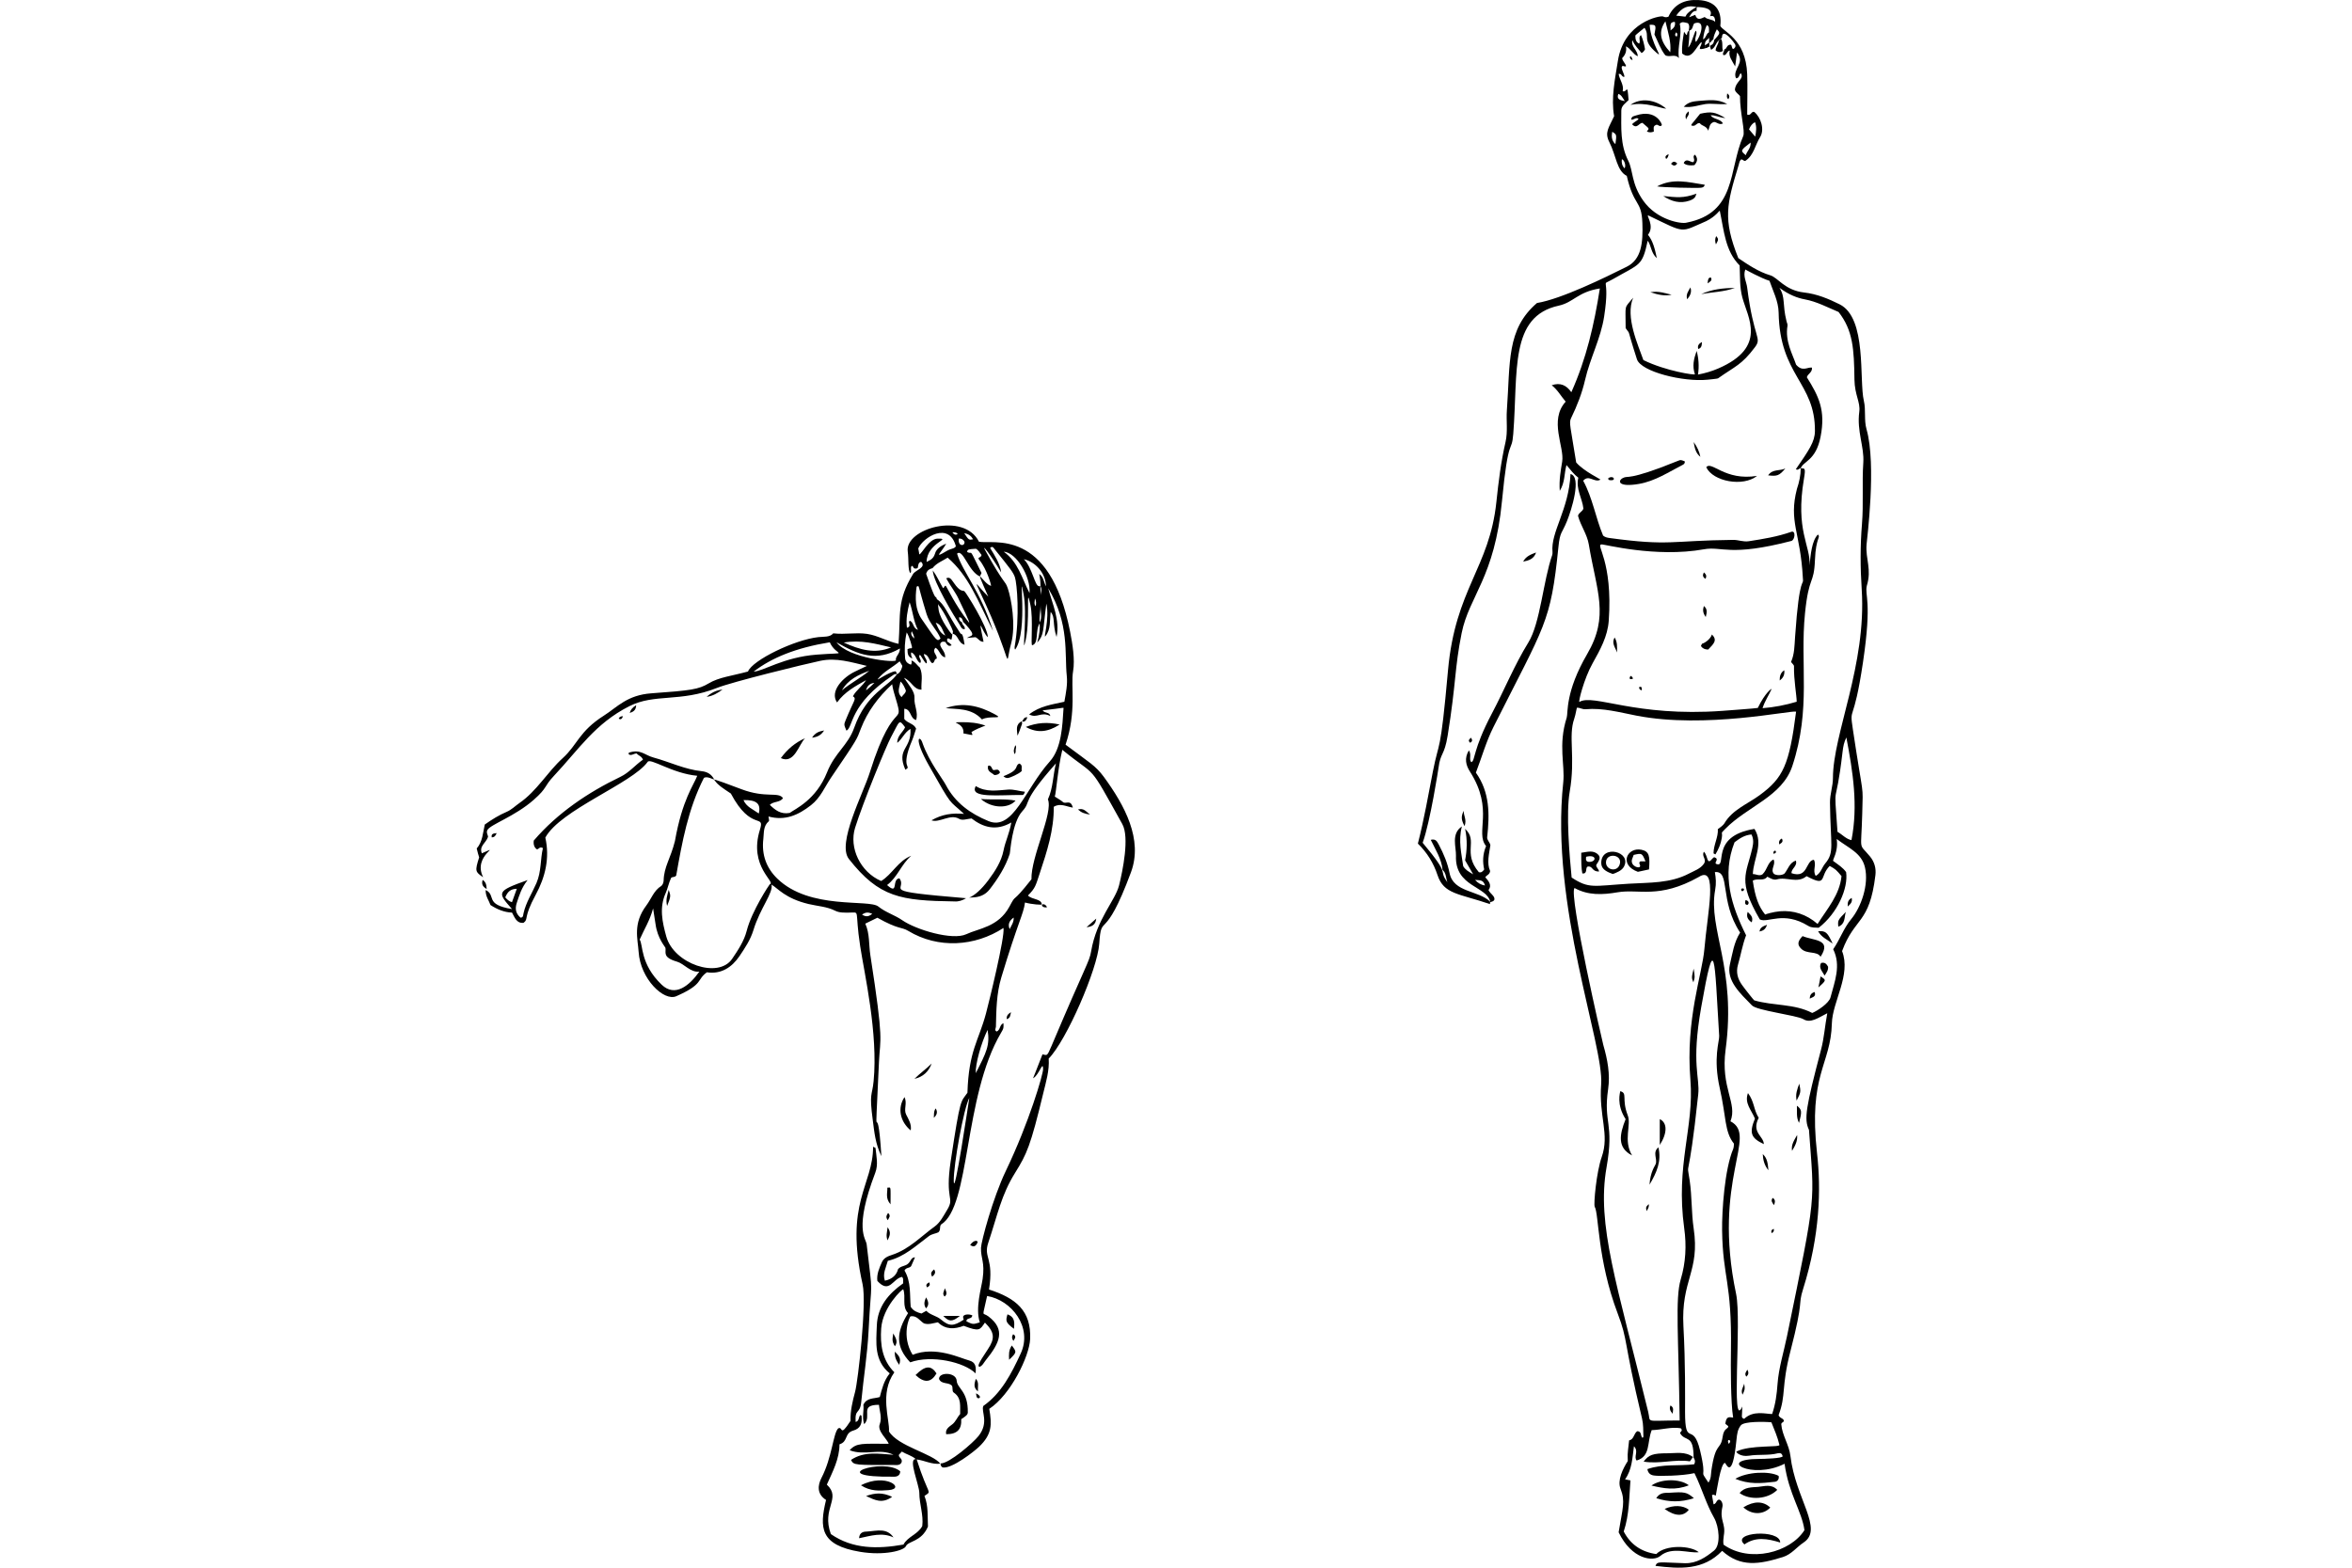 <?xml version="1.0" encoding="utf-8"?>
<!-- Generator: Adobe Illustrator 23.0.1, SVG Export Plug-In . SVG Version: 6.00 Build 0)  -->
<svg version="1.2" baseProfile="tiny" id="Layer_1" xmlns="http://www.w3.org/2000/svg" xmlns:xlink="http://www.w3.org/1999/xlink"
	 x="0px" y="0px" viewBox="0 0 900 600" xml:space="preserve">
<g>
	<path d="M715.57,327.81c-4.51-5.47-3.38-1.27-2.98-16.36c0.32-12.24,0.56-4.59-3.6-32.41c-1.38-9.22,0.26-1.07,3.91-25.72
		c3.51-23.73,0.58-25.25,1.44-29.12c1.95-6.39-0.52-10.12-0.1-15.74c0.14-1.93,3.86-30.64,0-44.14c-1.03-3.6-0.19-7.31-1.03-10.91
		c-1.88-8.01,1.26-31.68-9.26-36.93c-4.32-2.16-8.75-3.98-13.58-4.53c-7.45-0.85-10.02-5.71-12.96-6.58
		c-4.52-1.35-8.44-4.01-12.24-6.58c-6-15-4.38-20.72,0-35.19c0.31-0.82,0.31-1.75,0.93-2.47c0.72-0.51,1.23,0.93,1.95,0.31
		c3.09-2.16,3.58-5.98,5.45-8.95c1.83-2.9,0.31-7.61-2.26-9.67c-1.13-0.31-1.23,1.65-2.67,1.03c0-5.14,0.18-10.29,0-15.43
		c-0.49-13.73-9.43-16.38-10.29-18.52c0.72-6.17-2.16-9.54-8.33-9.88c-5.25-0.29-9.36,1.54-11.52,6.38
		c-0.82,0.31-1.44,0.21-2.06-0.1c-1.03-0.44-14.96,2.07-17.28,16.98c-1.11,7.1-2.67,14.2-1.44,21.19c-2.05,4.45-3.73,6.19-1.85,9.88
		c2.62,5.13,2.83,11.04,6.69,12.96c2.72,11.91,5.64,9.07,5.97,18c0.28,7.6-0.33,13.95-5.97,16.77c-8.36,4.18-25.1,12.38-34.36,13.89
		c-11.73,10.06-10.19,22.77-11.52,41.05c-0.29,4.01,0.41,8.13-0.51,12.14c-1.75,7.61-2.69,15.22-3.5,22.94
		c-2.65,25.28-15.73,33.24-18.52,64.51c-2.95,33.08-3.38,26.32-5.76,38.58c-1.77,9.15-3.4,18.42-5.76,27.68
		c3.5,3.4,6.02,7.49,7.51,12.04c2.43,7.38,8.07,7.01,20.06,11.11c0-0.4,0.1-0.71,0.1-0.92c-4.51-4.41-14.05-3.46-15.54-10.92
		c-0.76-3.8-2.26-7.41-4.12-10.91c-0.62-1.03-1.03-2.37-3.09-1.85c1.85,3.81,4.12,7.3,4.53,11.52c1.44,1.23,1.23,3.19,1.85,4.73
		c-3.89-5.44,1.83-1.65-9.47-15.12c2.94-8.15,6.06-28.6,6.07-28.7c0.73-5.88,2.23-4.47,3.5-12.35c3.32-20.64,2.6-25.57,5.35-39.2
		c2.87-14.22,12.62-21.16,15.43-50.52c2.47-25.79,3.71-17.84,4.32-25.72c1.87-24.15-1.48-44.97,17.39-49.08
		c5.75-1.25,7.19-5.23,15.74-6.58c-2.16,13.79-5.14,26.85-10.91,39.71c-1.85-2.67-4.22-3.81-7.51-2.67c2.26,1.75,3.5,4.12,5.35,6.28
		c-6.49,7.12-0.42,17.35-1.34,22.94c-0.57,3.49-1.23,7-0.93,11.21c2.06-3.29,1.65-6.58,2.57-9.88c1.65,1.95,2.88,3.6,4.53,4.84
		c-1.03,4.32,1.54,7.92,1.95,11.83c-0.41,1.23-1.85,1.54-2.06,2.78c1.03,3.81,3.46,7,4.12,10.91c3.01,18.06,7.94,27.32-0.62,41.98
		c-8.46,14.49-7.27,22.55-7.82,24.28c-3.38,10.67-0.6,18.08-1.34,24.9c-5.08,46.99,15.66,100.44,14.51,115.54
		c-0.94,12.31,3.3,19.02,0.21,27.78c-2.02,5.72-3.16,18.06-2.67,19.03c1.6,2.66,1,20.3,8.75,40.74c4.16,10.99,1.97,9.37,9.36,40.33
		c0.52,2.16,0.46,4.63,0.51,6.89c0,0.21-0.21,0.31-0.31,0.51c-0.93-0.72-0.21-2.57-2.06-2.57c-1.34,0.93-1.23,3.19-3.09,3.5
		c-0.81,6.88-0.51,5.09-0.51,7.92c-1.88,2.95-4.07,7.36-2.78,10.6c1.9,4.75,0.82,7.44-0.72,16.67c5.03,10.43,13.26,11.35,15.95,9.05
		c4.39-3.75,11.05-0.9,14.71-1.44c-3.09-2.57-12.65-2.98-16.26,0.72c-5.76-0.82-9.88-3.7-12.45-8.64
		c2.16-6.48,2.06-13.07,2.57-19.55c-0.62-0.1-1.13-0.21-2.06-0.41c2.67-3.7,2.78-8.13,3.4-12.65c1.95,1.95-0.21,3.91,1.03,5.45
		c5.43-1.63,3.9-6.89,5.76-11.63c3.81-0.1,7.51-1.34,11.11-0.72c1.13,1.03-0.51,1.44-0.21,1.95c2.03,3.41,5.14,0.1,5.14,9.35
		c0.26,0.3,0.88,1.28,0.21,2.49c-5.97,0.72-12.14-0.21-17.9,1.85c0.31,1.85,1.54,2.37,2.78,2.47c1.5,0.25,10.49,0.16,15.23-0.93
		c2.88,5.86,4.47,11.8,7.51,17.08c1.92,3.34,2.66,10.4,0,12.55c-3.19,2.58-6.69,4.97-11.21,4.84c-9.79-0.29-10.51-0.86-11.21,1.03
		c9.36,1.13,18.31,1.75,25.51-5.76c7.08,6.37,14.13,5.2,23.25,2.37c3.29-1.02,5.25-3.79,7.92-5.56c7.77-5.13-3.09-16.66-5.04-33.13
		c-0.51-4.32-3.19-7.92-3.5-12.14c0-0.82,1.23-0.72,0.93-1.54c-0.31-0.82-1.65-0.82-1.95-1.95c2.94-7.77,0.93-10.6,4.53-24.49
		c5.3-20.45,2.74-17.13,4.84-23.77c6.5-20.64,6.88-38.38,5.35-51.85c-3.44-30.32,5.27-33.88,5.66-49.8
		c0.21-8.37,7.45-18.6,3.91-27.68c4.84-13.15,10.49-10.14,12.76-29.12C717.93,332.34,717.29,329.9,715.57,327.81z M708.47,321.54
		c-2.06-0.41-3.4-2.06-5.35-3.19c-1.52-21.45-0.86-6.66,1.95-30.66c0.25-2.09,0.53-3.53,1.44-5.45
		C709.04,295.47,711.06,308.33,708.47,321.54z M671.54,46.74c0.76,1.74,0.44,3.69,0.1,5.56c-1.03-1.23-1.75-2.06-2.37-2.78
		C669.75,48.19,670.62,47.2,671.54,46.74z M669.89,54.56c0.1,2.26-1.44,3.29-1.85,4.84C665.88,57.64,665.98,57.54,669.89,54.56z
		 M649.31,2.7c2.99,0,6.41,0.71,5.08,3.41c-0.13,0.19,0.1-0.01,0.66-0.01c1.05,0,1.26,1.15,1.26,2.26
		c-1.13-1.13-2.88-0.72-4.01-1.85c-1.43,0.62-2.86,1.53-3.59-0.78c0-0.1,0.07-0.05-2.38,0.88c0.93-1.54,1.44-2.47,2.88-2.47
		C649.21,4.04,649.21,2.7,649.31,2.7z M652.4,17.31c-0.18-2.19,1.55-2.13,1.88-3.22c-0.05,0.18-0.12,0.37-0.24,0.55
		c0,0.68-0.1,1.26-0.1,1.71C652.24,17.41,652.4,17.54,652.4,17.31z M652.5,18.32c-0.08-0.27-0.09-0.56-0.09-0.9
		C652.49,17.7,652.5,18.04,652.5,18.32z M651.68,15.05c0.21-1.86,0.63-3.76,1.44-5.45c0.99,0.57,0.82,1.05,0.82,2.79c0,0,0,0,0-0.01
		C652.82,12.88,652.91,14.53,651.68,15.05z M649.06,11.93c-0.4-1.11-1.49,4.37-2.9,6.12c-0.42,0.52,0.29-1.11,0.29-6.36
		c1.39-0.33,1.16-1.84,1.85-2.73c4.83-1.76,2.25,5.47,0.62,7.1C648.21,14.6,649.55,13.31,649.06,11.93z M649.18,2.67
		c-7.46,4.32-0.91,3.94-7.78,3.31C643.77,2.63,645.94,1.97,649.18,2.67z M641.39,12.37c0.62,0.51,0.51,1.03,0.21,1.65
		C640.67,13.61,640.98,12.99,641.39,12.37z M640.88,8.36c0.31,1.44-0.21,2.26-1.65,3.29C639.4,9.95,638.57,8.46,640.88,8.36z
		 M637.28,8.16c1.03,4.32,2.26,7.92,1.85,11.83C635.22,15.77,634.5,12.07,637.28,8.16z M618.14,55.17
		c-1.65-1.54-1.44-3.19-1.23-4.73C618.65,51.47,618.65,51.47,618.14,55.17z M619.27,35.93c1.13,0.41,1.54,1.34,2.47,2.78
		C619.7,38.33,618.53,37.85,619.27,35.93z M621.64,64.43c-0.96-0.96-1.22-2.16-1.03-3.5C621.53,61.14,622.32,63.38,621.64,64.43z
		 M623.07,61.55c-3.15-6.19-2.67-12.76-2.67-19.24c0-1.81,1.5-2.73,2.78-4.01c-0.54-7.04-0.5-2.69-2.26-3.4
		c0.61-2.36-1.23-4.39-1.54-6.58c1-0.27,1.05,0.73,1.74,1.04c1.4,0.64-0.83-2.71-0.57-3.69c0.19-0.72,0.81-0.31,1.18-0.26
		c1.47,0.21-1.01-1.98-1.01-3.16c1.32-1.32,1.79-2.87,1.44-4.53c1.86,0.89,2.74,3.07,4.53,3.81c0-2.35-2.68-3.55-2.06-6.17
		c0.93,2.16,2.37,3.4,3.5,4.94c0.64-0.27,1.03-0.83,1.34-1.44c-0.31-1.85-0.72-3.6-1.54-5.45c-1.23,0.96,0.02,2.24-0.72,3.29
		c-1.26-0.63-1.44-1.71-1.44-3.12c0-0.14,3.18-2.71,3.5-2.95c2.36,3.44-1.27,4.51,4.59,9.55c3.03,2.6-2.04-2.96-2.63-10.68
		c2.47-0.1,2.57,0.1,1.85,3.7c1.34,2.67,2.26,5.56,4.12,7.92c1.63,1.02,3.73-0.69,5.25,1.13c-0.72-4.5,1.31-8.69,0.32-13.09
		c-0.01-0.03-0.01-0.05-0.01-0.08c0.93-1.03,2.06-0.41,3.09-0.21c1.04,0.92,0.19,2.96,0.38,2.91c-1.25,0.8-0.03,3.06-1.82,0.37
		c-0.45,2.76-0.94,5.48-0.72,8.33c3.63,3.02,5.4-2.88,7.4-4.41c0.45,1.49-2.87,3.76,2.21,2.19c1.02-0.89,0.78,0.5,0.78-1.89
		c0.63,0,0.77-0.84,1.54-1.34c0.11-1.34,0.73-2.59,1.34-3.81c1.34,1.44,1.34,1.44-1.03,4.12c-0.22,2.24-1.7,1.82-1.59,2.34
		c0.45,1.52,0.23,1.54,0.9,1.07c1.31-0.91,1.43-2.87,2.86-3.51c0.12-0.12,0.7-0.7,0.82-0.82c0-3.32,2.94-0.46,4.84,2.26
		c0.45,0.64,0.5,1.2-0.14,1.82c-1.01,0.99-0.79-1.41-1.4-1.41c-1.63,0-1.34,1.72-2.47,1.85c0.21,0.7-0.83,1.34-0.31,2.16
		c1.33,0.21,1.23-1.53,2.46-1.75c-0.6,2.2,0.82,3.74,2.06,6.07c0.34-2.31,0.71-5.24,0.72-5.35c3.37,4.05-1.91,6.33-0.41,9.88
		c1.3,0.09,1.18-1.48,1.85-1.94c1.46,2.2-1.9,2.99-2.26,6.28c0.21,1.13,1.23,1.54,1.95,2.47c0,6.63,2.05,13.48,1.23,15.33
		c-5.69,12.96-2.42,29.39-21.71,33.13c-1.93,0.55-11.32-0.95-16.56-8.44C624.2,70.32,624.94,65.24,623.07,61.55z M600.65,303.02
		c2.3-13.25-0.66-21.15,1.75-27.98c0.6-1.71,0.86-4.21,1.11-4.21c1.09,0.02,2.01,0.71,3.21,0.61c6.69-0.59,13.07,1.22,19.55,2.47
		c26.35,5.1,59-2.15,61.01-1.54c-2.61,20.41-4.9,25.34-13.99,32c-4.57,3.35-10.44,5.54-13.48,10.8c-0.41,0.7-1.89,1.78-2.47,2.16
		c0.21,3.09-1.65,5.97-1.65,9.26c0,0.1,0.41,0.21,0.72,0.41c0.11-0.22,1.43-2.25,2.09-4.72c1.25-4.71-0.77-2.55,1.65-5.02
		c8.55-8.72,21.83-12.38,25.7-24.11c7.26-22.01,2.86-38.85,4.84-58.44c1.49-14.78,3.43-10.63,3.81-20.47
		c0.34-8.67,2.31-8.49,1.13-9.67c-2.29,2.29-2.8,7.59-3.19,11.83c0.4-7.8-5.52-13.26-2.16-33.13c0.73-4.31,0.32-4.01-1.23-4.01
		c0,2.59-0.58,5.33-1.44,7.82c-3.28,12.65,1.35,16.59,2.26,34.16c0.44,3.53-1.26-2.46-2.98,22.53c-0.23,3.29-0.21,6.58-1.54,9.57
		c0.41,0.62,1.14,1.13,1.13,1.65c-0.12,5.13,1.03,11.24,1.03,13.58c-4.13,1.25-8.81,2.17-13.07,2.47c0.92-2.85,2.43-4.99,3.46-7.33
		c0.09-0.27-2.34,1.2-5.27,7.23c-0.05,0.14-13.42,1.11-13.52,1.12c-33.45,2.43-49.28-6.64-54.72-3.43
		c-0.58,0.34,1.68-8.8,5.03-14.78c2.88-5.15,5.75-10.29,6.17-16.26c1.63-23.09-5.26-29.22-2.73-29.22
		c0.7-0.19,20.57,5.19,39.15,1.86c7.01-1.26,9.78,2.95,33.44-3.19c1.41-0.37,1.79-4.13,0-3.5c-5.28,1.86-10.69,2.74-16.26,3.6
		c-2.16,0.33-4.01-0.53-5.97-0.51c-24.07,0.25-24.18,2.44-47.33-0.72c-0.92-0.13-1.75-0.31-2.47-0.93
		c-2.88-6.89-4.01-14.4-7.61-20.99c2.15-2.55,4.33,0.93,6.58-0.41c0.51,0-6.25-3.1-9.26-6.58c-2.2-13.85-2.83-15.19-1.95-16.98
		c2.3-4.71,4.19-9.57,5.35-14.61c1.91-8.34,6-15.84,7.3-24.28c2.5-16.19-1.93-11.25,3.42-14.33c10.29-5.93,11.12-4.75,13.25-14.68
		c1.38,1.84,1.22,4.72,3.5,6.69c-0.76-3.56-1.48-6.58-3.4-8.95c2.79-3.49-1.05-7.87,0.19-7.38c14.57,7,11.85,6.55,22.14,2.14
		c3.75-1.87,5.06-4.23,5.16-3.92c1.63,7.69,2.06,15.36,7.59,20.9c0.21,4.22-0.04,8.24,1.03,12.24c2.06,7.71,9.72,19.04-9.27,27.21
		c-2.4,1.03-4.93,1.79-7.71,2.31c0.53-3.09,0.22-6.59-0.51-9.05c-1.11,3.14-1.72,5.79-0.66,8.92c0.19,0.47-11.15-1.21-19.71-5.42
		c-1.97-5.68-7.05-16.53-3.91-23.87c-3.61,4.41-2.88,2.1-2.88,11.63c2.13,3.19,0.02-1.44,4.32,11.93
		c1.53,4.75,17.66,8.77,27.06,7.82c0.11-0.01,3.74-0.36,3.95-0.5c6.63-4.71,9.01-5.08,14.15-11.94c2.8-3.75-0.49-3.11-2.98-22.84
		c-0.29-2.27-1.65-4.32-0.72-6.89c0.1,0.06,6.25,3.44,9.26,4.32c1.34,3.91,3.42,7.82,3.5,12.14c0.41,24.25,14.04,26.77,13.89,45.37
		c-0.03,4.13-2.29,7.28-7.3,14.61c0.9,0.59,1.3-0.49,1.85-0.31c0.95-2.86,5.79-2.82,7.61-12.14c1.98-10.12-0.68-15.43-5.25-22.74
		c0.31-1.34,2.16-1.85,1.95-3.7c-1.65-0.31-3.6,1.75-6.07-1.13c-1.34-4.01-4.3-8.95-3.29-14.92c0.1-0.62-0.31-1.23-0.41-1.85
		c-1.58-6.33-0.34-9.02-2.67-12.65c3.61,2.7,6.93,3.92,9.67,4.42c4.62,0.85,8.75,3.09,12.96,4.84c5.51,7.05,5.92,14.16,6.07,25.82
		c0.08,5.99,2.34,8.67,1.85,12.35c-1,7.5,1.95,13.45,1.54,19.44c-0.53,7.83,0.13,15.74-0.51,23.56c-0.69,8.34-0.65,16.67-0.1,25
		c1.89,28.9-11.01,55.3-11.01,72.22c0,3.09-1.17,6.17-1.13,9.36c0.19,16.53,1.81,19-1.85,23.35c-1.24,1.47-1.62,3.66-3.6,4.73
		c-1.34-2.06,0.41-4.22-0.72-6.17c-3.25,0.33-2.12,7.27-8.54,5.14c-0.21-1.75,2.37-2.67,1.65-4.84c-2.41,0.81-2.94,3.17-4.26,4.86
		c-0.36,0.54-2.5,1.14-4.07,0.29c-1.65-1.75,0.82-3.6-0.21-5.56c-2.3,1.04-2.24,3.69-4.22,5.67c-1.23,0.82-2.37-0.1-3.7-0.1
		c0.21-5.86,4.22-11.52,0.62-17.28c-17.55,2.8-10.04,15.37-14.72,13.36c-0.72-0.62,1.34-1.75-0.51-2.47
		c-0.33-0.07-0.55,0.13-0.77,0.39c-2.41,2.94-1.62-0.81-3.34-2.54c-1.05,1.84,1.28,2.81-0.07,4.69c-1.34,1.86-3.57,2.58-5.59,3.64
		c-7.25,3.82-15.22,3.43-23.05,3.91c-13.65,0.84-15.22,2.03-21.91-2.37C600.56,327.37,599.2,311.38,600.65,303.02z M704.66,335.32
		c-0.72,7.2-5.45,12.45-9.16,18.31c-4.23-3.7-9.23-5.29-14.4-4.86c-2.49,0.21-5.51,1.11-5.66,1.26c-2.47-3.09-3.81-6.58-4.73-12.96
		c1.75-1.13,4.12,0.41,5.56-1.54c1.25,0.65,2.42,1.41,3.7,1.03c3.69-1.09,7.72,1.75,11.32-1.23c8.14,4.31,4.75,0.19,8.85-3.91
		C702.52,332.75,702.6,332.88,704.66,335.32z M643.14,489.65c-2.19,7.35-0.82,22.15-0.41,54.01c-13.7,0-10.96,1.11-12.04-3.29
		c-12-49.12-19.79-71.7-15.95-93.52c3.05-17.32-1.31-16.81,0.62-30.04c0.82-5.66-0.22-11.21-1.85-16.87
		c-0.34-1.19-13.36-57.73-11.01-60.08c5.14,2.88,10.69,2.64,16.46,1.65c8.08-1.4,15.86,2.67,31.07-5.86
		c7.52-4.81,3.31,13.88,2.16,27.57c-0.82,9.69-7.26,26.79-5.35,50.1c1.49,18.24-5.74,32.3-2.37,56.79
		C645.39,476.69,645.07,483.19,643.14,489.65z M653.74,567.43c-3.99-5.98-0.22,0.2-3.19-12.24c-2.74-11.5-5.76-0.88-5.76-14.82
		c0-5.34,0.17-18.32-0.62-32.72c-0.98-17.88,6.4-20.92,3.91-37.55c-0.87-5.79-0.62-12.18-1.52-18.29
		c-1.31-8.87-0.61,3.56,3.27-32.94c0.71-6.64-2.73-11.4,1.13-33.33c5.3-30.08,5.06-19.3,6.89,10.91c0.13,2.06-2.4,8.39,0.21,19.96
		c2.52,11.15,1.8,16.78,5.43,21.28c0.04,0.04-0.04,1.58-0.29,2.08c-3.25,7.71-4.34,23.61-4.23,31.24
		c0.27,18.2,3.77,19.37,3.38,45.72c-0.09,5.87-0.12,20.03,0.84,25.82c-1.55-0.19-2.57-0.58-2.96,2.18
		c-0.03,0.19-0.17,0.15,1.11,1.11c0,1.21-1.65,0.52-2.16,4.01c-0.82,5.58-2.7,1.62-4.34,13.14
		C654.65,564.36,654.82,565.84,653.74,567.43z M661.56,552.61c-0.58-0.81-0.4-1.88,0.34-1.33
		C662.27,551.56,662.04,551.96,661.56,552.61z M680.89,552.96c0.56,1.13-11.16-0.08-16.41,2.58c-0.36,0.18,1.46,2.15,4.8,1.6
		c3.69-0.6,7.41,0,11.01-0.93c0.71-0.1,1.51-0.2,1.83,1.07c0.45,0.9-7.71,1.09-8.72,1.09c-17.18,0-3.15,8.26,9.47,1.85
		c1.63,11.69,6.63,18.2,7.61,25.41c-5.38,8.53-20.91,12.69-30.97,5.55c-0.21-1.29,0.01-2.47,0.1-3.4c0.89-4.89-1.74-5.7-0.51-11.11
		c0.33-1.47-0.83-3.42-1.89-2.45c-0.52,0.48-0.59,1.36-1.5,1.52c-0.65-3.88-0.69-3.46-0.5-3.56c0.74-0.39,1.28,0.46,1.36,0.14
		c0.28-1.15,1.82-12.42,3.5-12.42c0.4,0.04,2.78,7.36,4.39-8.76c0.26-2.56,0.45-4.06,1.7-5.64c1.21-1.53,8.93-1.42,11.68-1.14
		C678.94,547.15,680.17,549.91,680.89,552.96z M696.84,401.68c-5.85,22.27-6.59,26.6-4.63,30.76c2.06,28.82,3.1,23-8.44,79.12
		c-1.25,6.07-3.14,11.94-3.6,18.21c-0.28,3.81-0.72,7.51-2.06,11.42c-2.43,0-7.2-1.52-10.7,1.85c-1.38-0.55-0.72-0.71-0.72-4.73
		c-4.44,9.99-0.16-32.62-2.37-43.11c-9.26-44.01,8.56-60.53-2.16-66.05c2.79-6.95-3.85-12.66-1.85-27.47
		c4.19-31.13-6.73-46.01-4.01-61.01c0.48-2.65,0.29-4.56-0.1-6.89c6.04-0.67,1.59,10.87,9.67,23.15c-2.37,3.7-2.93,8.01-3.91,12.14
		c-1.48,6.28,3.98,11.16,8.44,15.74c1.91,1.97,16.88,3.72,19.65,5.25c2.75,1.72,5.69-0.53,9.16-2.26
		C698.29,392.73,698.01,397.27,696.84,401.68z M708.37,351.77c-2.9,3.49-4.32,7.83-6.89,11.53c3.09,6.28,0.56,12.33-1.03,18.42
		c-0.59,2.27-5.06,5.19-7,5.97c-6.88-3.6-14.79-2.67-22.2-4.83c-0.1,0-3.33-4.02-4.65-5.87c-1.63-2.28-2.42-4.82-1.54-7.82
		c1.08-3.69,1.65-7.41,3.09-11.21c-5.66-11.32-9.36-23.05-4.42-35.6c2.16-1.65,4.01-2.78,6.48-2.98c0.87,1.75,0.75,3.31,0.31,5.25
		c-2.3,10.06-5.76,12.38,2.88,27.26c3.07,1.54,9-3.39,18.52,2.47c1.34,0.82,2.67,0.62,4.01,0.72c7.21-5.55,11.39-15.18,10.49-21.3
		c-1.26-1.76-2.95-2.78-4.93-4.25c-0.45-0.33,2.06-3.44,1.33-8.42c4.54,3.5,9.48,5.28,10.8,10.8
		C715.22,338.63,712.11,347.28,708.37,351.77z"/>
	<path d="M648.08,557.96c0-0.01,0-0.01,0-0.02C647.97,557.82,647.93,557.81,648.08,557.96z"/>
	<path d="M356.71,217.52l0.1-0.1C356.79,217.42,356.73,217.51,356.71,217.52z"/>
	<path d="M407.74,285.01c4.32-12.76,1.9-22.4,2.88-28.09c0.78-4.5-0.25-10.62-1.13-15.12c-7.92-40.29-29.75-33.33-34.88-34.47
		c-5.82-11.63-28.43-4.93-27.26,3.7c0.43,3.16-0.03,7.28,1.03,8.33c0.62-0.82-0.21-2.06,0.51-2.78c0.82,0,0.31,1.44,2.06,0.93
		c0.62-0.1,0-2.26,1.54-2.47c2.12,2.12-2.17,3.14-3.09,4.63c-6.28,10.25-4.71,15.37-5.56,26.75c-4.32-0.93-7.92-3.2-12.04-3.81
		c-4.22-0.62-8.33,0.31-12.96-0.21c-1.23,1.54-3.6,1.22-5.66,1.44c-9.11,0.99-25.2,8.79-26.96,13.17
		c-6.3,1.72-11.12,2.19-15.02,4.53c-3.86,2.32-6.83,2.73-21.91,3.81c-9.34,0.66-13.08,5.29-18.21,8.54
		c-9.51,6.03-10.06,11.11-15.74,16.26c-5.88,5.33-9.87,12.56-16.56,17.18c-1.64,1.13-2.99,2.57-4.94,3.4
		c-2.88,1.23-5.56,2.88-8.33,4.84c-0.72,3.09-0.82,6.58-3.09,9.16c0.31,1.34,0.62,2.47,0.93,3.4c-1.65,5.25-1.54,5.56,1.54,7.61
		c-4.28-8.34,7.92-12.77-0.51-9.16c-1.13-2.78,1.65-4.01,2.37-6.28c0-0.72-0.81-1.64-0.21-2.67c1.22-2.12,10.5-5.17,17.7-11.52
		c5.39-4.76,3.74-4.92,7.72-9.16c9.67-10.3,15.7-19.97,28.81-26.65c9.73-4.95,19.5-1.43,33.54-7c5.88-2.33,33.34-9.07,39.61-10.39
		c6.08-1.28,11.63,0.51,17.8,1.95c-1.85,0.82-3.19,1.53-4.53,2.16c-4.64,2.19-9.8,7.57-6.89,11.83c2.98-4.12,7.1-6.28,11.11-8.54
		c-1.34,2.26-3.7,3.7-5.04,6.17c1.52,1.01,0.49,1.19-2.78,9.16c-0.72,1.75-0.62,1.75,0.31,4.01c2.71-1.36,0.92-9.98,17.9-21.3
		c0.98-0.73,1.55-0.14,1.4-0.44c-0.14-0.48-0.33-0.82-0.48-1c-2.67,0.21-7.62,4.02-6.77,2.93c2.2-2.84,5.48-4.31,8.31-6.74
		c0.4,0.7,0.7,1.2,1.01,1.71c0.12,0.12-0.54,2.7-2.04,3.23c-3.11,4.67-11.67,7.14-16.36,20.47c-2.4,6.82-7.38,9.5-10.39,17.08
		c-4.2,10.55-12.15,13.98-14.3,15.54c-3.5,0.62-5.56-1.13-7.61-3.09c1.44-1.44,3.91-0.82,5.04-2.57c-1.72-2.58-6.53,0.12-15.84-3.4
		c-12.3-4.64-10.64-3.87-10.06-3.09c1.1,1.49,2.53,2.45,5.96,4.73c7.86,14.81,13.14,7.38,11.11,13.88
		c-4.41,14.14,6.36,20.05,3.77,20.86c-0.1,0.03-6.86,10.13-8.82,17.81c-1,3.92-3.32,7.39-5.56,10.7
		c-5.29,7.81-22.33,1.89-25.21-8.54c-1.53-5.56-2.76-11.04-0.21-16.67c0.8-1.76,1.13-3.81,2.06-5.76c0.41-0.51,1.44-0.1,1.95-0.93
		c2.26-12.76,4.53-25.41,10.6-37.35c1.28-0.76,3.39,0.61,3.93,0.61c-1-2-2.66-2.95-4.74-3.16c-6.49-0.66-12.35-3.58-18.52-5.25
		c-3.41-0.92-4.92-3.33-9.36-1.85c-0.1,0-0.1,0.41-0.1,0.62c1.03,0.72,1.85-0.31,3.09-0.31c0.51,0.82,1.85,0.93,2.37,2.37
		c-2.98,2.06-5.24,4.95-8.64,6.58c-12.33,5.93-24.04,13.79-33.13,24.38c-0.21,1.54,0.21,2.57,1.03,3.29
		c0.93,0.31,1.03-1.23,2.47-0.41c-1.03,4.22-0.55,8.93-2.47,13.37c-1.68,3.89-4.01,7.41-4.94,11.52c-0.21,0.72,0,1.65-1.13,1.75
		c-1.85-1.54-2.24-3.39-1.44-5.76c0.96-2.87,1.75-5.66,4.12-8.64c-12,4.31-11.65,4.64-5.97,11.11c-10.75-1.79-5.84-5.18-10.08-7.3
		c-0.1,2.37,1.23,4.01,1.85,5.76c2.57,1.65,5.25,2.78,8.23,2.88c1.03,1.85,1.75,4.22,4.42,3.91c2.06-1.55-0.28-1.64,4.63-10.7
		c3.69-6.8,5.45-14.09,3.7-21.91c5.74-10.59,33.14-20.71,39.1-28.91c0.92-1.83,9.33,4.35,19.03,5.25c-1.36,3.62-5.7,9-8.54,25
		c-1.67,6.68-4.2,9.82-4.32,15.12c-0.02,0.72-0.41,1.74-0.93,2.06c-2.8,1.72-3.81,4.94-5.66,7.41c-5.28,7.03-3.3,12.82-2.98,17.8
		c0.65,10.34,9.67,19.06,14.4,16.98c10.62-4.68,7.66-6.25,11.73-9.16c5.35,0.82,9.5-1.83,12.45-6.17c2.08-3.07,4.22-6.28,5.35-9.98
		c2.58-8.45,7.73-14.37,6.9-17.42c2.54,1.48,5.21,5.28,14.19,7.44c3.4,0.82,6.99,0.95,10.19,2.57c1.64,0.83,3.5,0.72,5.25,0.72
		c4.57,0,2.1-1.66,4.32,12.86c1.59,10.41,6.91,33.37,5.14,51.65c-0.56,5.79-1.75,4.23-0.31,15.02c0.58,4.33,0.93,8.85,3.29,13.68
		c-1.78-27.85-2.78,5.03-0.93-36.11c0.43-9.47,1.98-6.83-3.29-40.74c-0.64-4.11-0.21-8.33-1.95-12.14c1.65-0.82,3.09-1.54,4.63-2.26
		c8.25,4.64,9.17,3.43,11.83,5.04c11.41,6.9,25.53,5.99,36.42-1.13c0.66,3.29-5.73,29.13-6.69,32.72
		c-2.82,10.55-6.59,14.19-7.1,30.35c-2.59,3.76-2.64,1.31-6.38,26.03c-2.32,15.3,1.61,13.84-1.34,18.72
		c-1.36,2.25-2.7,4.91-4.73,6.38c-5.3,3.83-9.89,8.8-16.36,10.91c-1.55,0.5-3.18,1.14-3.91,2.78c-1.01,2.27-2.06,4.63-1.75,7.2
		c4.68,5.14,5.9-0.95,9.47-1.54c0.54,0.81,0.41,0.7,0.41,2.47c-5.66,4.01-9.82,8.95-10.08,16.15c-0.24,6.58-1.13,13.37,4.94,18.31
		c-2.26,2.78-2.98,5.97-3.81,9.05c-2.37,0.72-5.04,0.21-6.28,2.98c0.31,2.16-0.62,4.63,0.31,7.41c3.13-3.13-2-7.41,5.66-7.41
		c0.21,2.47,1.23,4.84,0.31,7.41c-1.11,2.58,2.94,5.81,3.4,7.51c-9.93,0-12.31-0.49-14.92,2.47c5.76,2.26,11.52-0.93,16.77,1.75
		c-5.56-0.41-11.21-1.44-16.26,1.95c1.05,2.1,1.42,1.95,17.7,1.95c0.72,0,1.43-0.41,1.65-1.03c0.5-1.45-1.23-1.75-1.03-2.88
		c0.31-0.31,0.62-0.72,1.13-1.23c1.78,1.09,3.84,1.52,5.37,2.92c-3.16-0.48,1.32,9.87,1.32,12.92c0,4.22,1.65,8.33,1.13,12.65
		c-1.65,3.19-5.56,4.01-7.2,7.1c-9.98,1.75-19.44,1.75-27.78-4.01c-3.69-10.01,4.2-13.61-1.54-18.93c2.26-5.04,4.84-9.88,4.84-15.43
		c3.39-1.04,1.79-4.26,5.25-5.25c2.88-0.82,3.5-2.88,3.19-5.56c0-0.21-0.21-0.31-0.41-0.41c-0.82,0.62-0.31,2.26-1.85,2.67
		c-0.34-5.41,1.68-2.67,2.16-7.82c0.84-8.96,2.33-17.9,2.78-26.85c1.1-22.09,1.84-11.41-0.72-33.33c-0.27-2.29-4.96-5.76,3.29-27.37
		c1.22-3.19,0.41-6.28,0.1-9.47c0-0.1-0.41-0.21-0.93-0.51c0,14.86-11.02,21.26-4.01,52.68c1.61,7.2-1.75,36.96-2.88,41.15
		c-0.98,3.62-1.85,7.3-1.75,11.11c-4.31,6.7-2.82,1.82-4.73,2.88c-1.92,1.92-2.31,11.09-6.38,18.93c-1.44,2.78-1.85,6.17,1.75,8.44
		c-2.55,10.62-2.39,17.29,13.07,19.86c9.19,1.53,16.76-0.48,17.49-2.16c0.89-2.05,5.94-1.61,8.44-7.51
		c-0.21-3.91,0.21-7.82-1.34-11.73c3.04-2.17,1.6,0.42-2.97-13.96c3,0.37,5.83,2.02,9.04,1.62c-2.86-3.82-16.24-6.66-19.65-12.35
		c0.36-4.51-3.73-14.47,2.06-22.63c-4.73-4.73-5.45-10.7-5.04-16.77c0.56-8.22,8.25-15.38,8.46-14.96c1.08,3.07-0.62,6.53,1.83,9.09
		c-4.53,7.3-4.94,12.76,0.82,18.83c8.07-2.95,20.66-0.12,25,4.22c0.28-2.51,0.05-4.27-2.47-4.94c-3.48-0.92-12.9-5.64-21.61-2.16
		c-4.45-7.21-1.23-14.67-0.75-14.74c2.34-0.38,3.47,1.7,5.07,2.71c1.85,0.62,3.5-0.1,5.35-0.41c2.98,2.88,6.38,2.67,9.88,1.34
		c6.1,2.37,6.19,1.55,8.12-1.23c3.74,3.74,3.86,6.12,1.13,10.19c-4.28,6.38-3.73,6.24-3.29,6.79c1.26-0.44,1.71-1.64,2.47-2.57
		c5.37-6.62,7.72-11.68,1.03-16.77c-2.5-1.9-2.38,1.11-0.51-7.82c9.37,1.56,17.51,11.97,12.86,22.02
		c-3.58,7.73-7.41,15.23-14.3,20.06c-0.96,2.11,2.33,6.25-1.85,11.52c-2.04,2.57-11.16,10.48-14.41,10.48
		c-0.23,0-0.13,1.18,0.73,1.55c3.57,0.55,12.04-6.15,13.89-7.92c5.03-4.8,4.94-8.52,3.91-14.51c8.19-5.41,15.36-20.09,15.64-26.75
		c0.45-10.8-5.42-15.61-15.74-18.93c1.93-12.13-2.19-12.14-0.31-17.8c3.64-10.91,4.97-18.31,10.29-26.85
		c4.5-7.22,5.91-10.26,10.8-30.56c1.04-4.32,2.37-8.54,2.06-13.17c6.85-6.97,18.68-34.3,19.34-43.93
		c0.86-12.55,1.79,0.52,12.14-27.37c4.67-12.58-2.38-25.57-10.38-36.52C419.15,292.97,417,291.96,407.74,285.01z M340.97,247.77
		c-6.13,2.64-12.02,0.9-18.11-1.85C329.48,244.8,334.91,246.36,340.97,247.77z M312.47,250.55c-12.71,0.98-20.64,6.48-24.07,6.48
		c6.89-5.25,15.95-9.05,29.12-11.21C319.93,251.35,325.86,249.52,312.47,250.55z M322.15,264.23c2.37-4.12,6.28-5.97,10.49-7.51
		C329.35,259.5,325.44,261.45,322.15,264.23z M331.4,264.23c0.41-1.75,1.44-2.67,3.19-2.88
		C333.57,262.38,332.54,263.31,331.4,264.23z M342.82,252.71c0,1.04-18.11-0.73-22.74-6.89c8.39,4.79,15.13,7.62,24.28,2.37
		C344.37,250.39,342.54,251.21,342.82,252.71z M290.35,311.35c-2.21-1.62-4.74-2.5-5.86-5.14
		C289.43,306.11,291.28,307.55,290.35,311.35z M193.34,343.45c0.89-2.16,2-3.22,4.42-3.29c-0.72,1.95-1.23,3.5-1.85,5.14
		C194.78,344.99,194.06,344.27,193.34,343.45z M253.21,376.89c-8.33-7.96-7.08-15.42-8.44-17.28c1.75-4.01,3.91-7.3,5.14-11.93
		c0.41,2.47,0.69,4.22,0.93,5.97c0.74,5.58,3.73,8.72,3.81,9.17c0.28,1.74-1.24,3.59,4.42,5.24c2.78,0.81,5.12,4.22,8.54,3.81
		C263.79,377.25,258.31,381.76,253.21,376.89z M400.23,224.42c-0.93-1.95-0.93-3.7-2.57-4.73c0.04,0.17,0.47,2.46,0.47,3.55
		c0.01,1.95,0.2,1.08,0.33,2.09c0.11,0.83-0.19,1.69-0.19,2.49c-0.37-4.24,0.11-3.42-0.7-3.46c-1.61-0.08-2.55-7.1-5.78-10.33
		C396.15,215.01,400.23,219.39,400.23,224.42z M397.85,238.22c-0.25-2.19,0.33-4.3,0.33-6.5
		C398.09,233.88,398.91,236.27,397.85,238.22z M396.32,232.03c-0.82-0.93-0.31-1.95-0.31-2.98
		C396.53,229.97,396.53,230.9,396.32,232.03z M393.96,226.99c-2.98-5.76-4.32-11.83-9.88-15.84
		C388.92,211.45,394.47,220.71,393.96,226.99z M372.35,206.41c-1.65,0.31-1.65,0.31-3.4-2.37
		C370.9,204.46,371.67,205.22,372.35,206.41z M366.9,206.1c1.03,0,1.66,0.34,2.16,1.23C369.32,209.16,366.43,209.23,366.9,206.1z
		 M366.49,204.35c-0.93,0.62-1.54,0.1-2.06-0.62C365.25,203.63,365.97,203.74,366.49,204.35z M351.78,212.17
		c-0.1-0.82-0.31-1.65-0.41-2.26c1.86-4.33,11.83-10.49,14.4-0.82c-0.77,1.1-1.66,0.66-3.67,1.87c-5.23,3.14-1.73,0.3-0.03-2.9
		c-1.96,0.82-3.77,1.87-4.32,3.91c-0.61,2.24-2.76,2.8-3.19,3.09c0.18-7.41,10.03-9.01,4.21-8.91
		C355.44,206.2,352.61,212.17,351.78,212.17z M350.75,224.52c1.22-0.41,0.16-1.36,3.81,10.49c1.14,3.71,4.01,6.05,5.34,9.36
		c-1.36,1.24-1.26,1.21-7.2-7.41C350.22,233.38,350.13,228.84,350.75,224.52z M358.05,238.31c2.37,0.72,2.57,3.09,3.7,4.94
		C359.62,242.33,359,240.3,358.05,238.31z M348.07,230.49c1.35,3.84,1.38,6.99,3.19,10.6c-2.06-0.72-1.54-2.88-3.09-3.5
		c-1.04,0.52,0.93,2.16-1.13,2.67C346.61,236.88,347.23,233.85,348.07,230.49z M349.82,244.38c-0.93-0.93-1.44-1.65-0.93-2.78
		C349.2,242.42,349.82,243.14,349.82,244.38z M344.57,260.84c1.13,1.03,1.54,2.26,2.06,3.4c0,1.13-1.13,1.65-1.65,2.57
		C343.05,264.95,344.23,263.05,344.57,260.84z M329.86,350.04c1.65-1.13,2.57-0.82,3.91-0.31
		C332.51,350.76,331.46,351.08,329.86,350.04z M369.75,357.55c-5.27,2.48-19.25-1.71-24.49-5.35c-2.86-1.99-6.38-2.99-9.16-5.25
		c-3.59-2.92-26.24,1.42-38.68-10.7c-4.07-3.96-6.07-9.01-5.32-15.23c0.27-2.27-0.1-4.84,2.06-6.69c0.28-0.19,0.01-1.05-0.1-1.84
		c6.38,1.75,11.41-0.53,16.26-4.32c3.7-2.89,5.26-6.99,7.72-10.6c10.5-15.43,9.68-14.38,11.42-18.83
		c2.52-6.46,6.58-11.93,11.93-16.87c0.18,1.37,0.59,2.8,0.59,2.84c4.63,15.82,0.67-0.36-9.14,30.9c-2.6,8.29-12.67,27.21-8.02,33.13
		c11.61,14.79,19.82,15.96,40.43,16.26c1.57,0.12,3.08-0.4,4.42-1.23c-34.73-2.93-22.1-2.82-25.5-7.61
		c-3.08,0.26-0.19,6.66-4.73,2.57c4-2.98,5.45-8,9.26-11.21c-5.04,1.95-7.3,7.1-11.52,9.67c-7.99-3.43-12.36-12.73-9.98-20.37
		c3.02-9.7,11.95-31.36,13.68-34.57c3.51-6.5,3.02-7.15,5.45-3.91c-0.74,1.85-3.09,3.26-2.98,5.97c1.99-1.59,2.66-3.9,5.04-5.35
		c0.49,7.85-5.56,7.39-1.95,15.64c2.77-1.66-2.21-0.02,2.57-11.21c0.67-1.56,1.21-3.7,1.54-4.53c-0.92-2.04-3.21-1.95-4.53-3.7
		c0-1.23,0-2.57,0-3.91c2.78,0.21,2.06,3.7,4.53,4.32c0.93-2.98-0.82-5.56-0.62-8.33c0.19-2.59-2.04-4.86-4.01-7.82
		c2.98,1.23,3.6,4.53,6.69,4.53c-0.2-2.81,0.68-5.58-0.62-8.44c-0.96-0.77-1.66-2.06-3-2.65c-0.58-0.22,0.27,0.38-0.4,1.52
		c-1.34-0.41-2.17-1.23-2.26-2.57c-0.24-3.38-0.17-6.34,0.62-9.77c1.15,1.77,2.05,5.62,2.05,5.72c-0.12,0.54-0.51,0.35-0.81,0.35
		c-0.31,0.1-0.51,0.21-0.93,0.31c0,1.67,0.09,2.9,1.7,3.53c0.52,0.2-0.68-0.87-0.26-2.29c1.85,0.82,1.85,3.19,3.4,4.12
		c0.57-0.78,0.02-1.42-0.25-2.08c-0.22-0.54-0.14-1.38,0.44-0.8c0.36,0.41,2.53,4.59,2.35,2.31c-0.08-1.03-1.11-1.8-1.11-2.93
		c1.95,0.41,1.85,2.47,3.09,3.5c1.13,0.1,0.72-1.65,1.75-1.65c0.51-1.43-1.96-2.48-0.41-4.22c1.65,0.82,1.65,3.19,3.7,3.7
		c0.17-1.95-1.31-3.08-1.82-4.5c-0.35-0.97,0.53-2.03,2.19-1.28c-0.18,0.14-0.25,0.04,0.12,0.51c0.53,0.66,0.95,1.13,1.97,0.63
		c0.1,0-0.61-0.87-1.47-1.31c-0.39-0.2-0.22-0.1-0.16-0.25c0-0.21-0.1-0.41-0.1-0.72c0.51-1.03,1.13,0.41,1.75,0
		c0.41-2.33,0.32-1.87,0.02-2.02c-0.1-0.05-4.18-5.15-4.95-9.03c-0.08-0.39-0.47-3.34-0.1-2.12c2.5,3.04,5.54,9.72,5.54,10.09
		c0,0.62-0.17,0.95-0.07,0.95c2.23,0.49,1.99,3.58,4.52,4.19c-0.89-5.72-1.12-3.27-1.85-4.73c-4.89-7.34-5.72-10.68-8.73-12.68
		c-0.8-2.52,0.27,3.02-4.13-9.75c0.51-1.64,1.53-1.85,2.45-2.15c1.54-1.99,3.96-2.81,5.78-4.02c7.98,6.87,11.47,16.26,17.39,28.09
		c-4.85-15.47-11.59-22.42-13.79-29.63c2.32-1.99,4.35,6.86,8.74,8.74c0.31-0.62,0.41-0.86,0.62-1.34
		c-4.92-9.84-3.27-7.17-5.11-7.83c-0.17-0.06-0.34-0.17-0.44-0.4c0.41-0.82,0.41-0.82,3.4-1.03c1.03,0.51,1.54,1.65,2.16,2.37
		c-0.18,1.28-1.86,0.67-0.83,1.93c3,3.67,4.61,9.89,4.5,9.89c-2.89-0.45-7.32-9.93-1.09,4.14c-4.16-4.15-5.72-7.15-3.32-2.11
		c13.73,28.86,9.24,30.43,12.07,20.01c1.88-6.94,0.07-17.12-1.28-21.06c-1.15-3.36-1.13-0.85-8.75-14.78
		c-1.28-2.35,1.87,1.37,6.21,8.68c-0.37-3.3-2.45-6.43-4.22-9.37c0.93-0.93,1.34,0,1.75,0.51c5.99,7.41,7.11,8.87,7.74,10.72
		c0.78,2.34,1.92,15.1-0.12,26.63c0,0.26-0.07,0.75,0.21,1.03c5.18-7.12,0.99-32.92,3.23-21.14c1.39,7.31-0.42,21.73,0.36,19.19
		c2.54-8.29,0.28-24.3,2.23-15.21c1.19,5.53,0.01,15.85,0.72,15.49c2.61-0.71,1.04-5.7,2.83-8.35c0.17,1.77-0.05,4.36-0.94,7.35
		c2.76-3.04,2.1-4.44,3.5-14.92c1.34,6.02-1.33,13.82-0.34,12.43c2.14-2.64,1.58-5.94,1.99-9.24c1.84,1.99,0.6,4.57,2.26,9.57
		c1.33-6.58-1.52-12.35-3.19-18.62c8.19,13.65,6.21,25.12,7.1,33.54c0.34,3.19-0.31,6.48-0.93,9.88c-4.63,1.03-9.47,1.65-13.48,4.84
		c3.09,1.67,4.46-1.22,8.13,0.62c-0.42-1.67-1.98-0.89-2.98-2.16c8.84-0.98,8.05-1.31,8-0.61c-0.41,6.33-0.7,15.12-5.23,20.15
		c-9.42,10.49-14.03,26.71-23.46,22.84c-6.96-2.86-12.78-7.04-16.36-13.89c-1.26-2.4-6.27-8.63-8.85-15.84
		c-0.96-3.37-3.91-2.7,2.46,8.54c9.22,16.26,7.23,12.71,13.37,18.42c-4.45-0.37-8.28,0.08-12.45,2.47c2.99,1.1,7.15-2.55,10.49-0.62
		c1.23,0.82,2.98,0.1,4.84-0.1c4.42,3.4,9.36,4.94,15.23,1.54c-0.75,4.27-2.28,7.14-2.98,10.7c-0.86,4.31-3.22,7.9-5.76,11.32
		c-5.77,7.76-9.25,6.76-6.38,6.69c2.74-0.07,5.06-0.82,6.89-3.19c3.18-4.12,5.97-8.5,7.61-13.48c0.25-0.77,0.8-11.93,4.84-16.36
		c3.65-4-0.84-2.86,12.86-18.31c-1.16,4.44-1.06,9.43-3.09,13.79c2.14,5.15-6.53,21.93-6.29,30.57c-8.06,10.29-5.48,4.93-8.44,10.49
		C382.02,354.83,374.46,355.32,369.75,357.55z M387.89,351.17c0.1,1.85-0.93,3.09-1.54,4.42
		C385.52,353.64,386.34,352.3,387.89,351.17z M377.91,394.17c0.95,5.87-0.46,8.62-4.53,16.56
		C373.18,407.34,375.44,399.11,377.91,394.17z M370.91,420.2c-0.28,1.73-5.8,39.01-5.95,31.8
		C364.84,445.82,368.79,424.06,370.91,420.2z M428.22,338.82c-1.5,5.99-8.61,12.92-10.7,25.31c-0.69,4.07-1.88,4.78-15.12,36.11
		c-1.84,4.35-1.71,3.59-3.5,3.29c-2.15,5.69-3.57,9-3.6,9.16c2.29-1.15,3.82-7.04,3.85-3.55c0.02,2.02-5.34,20.4-14.24,38.94
		c-5.06,10.54-9.47,27.19-9.53,29.48c-0.11,4.17,1.55,5.41,0.63,11.9c-0.5,3.53-2.88,11.22-1.08,16.65
		c-2.67,0.82-2.67,0.82-5.14-0.41c0-1.42,1.95-0.77,2.21-2c0-0.16,0.14-0.27,0.04-0.27c-1.15-0.58-3.51-0.48-3.51,0.65
		c0,0.24,0.23,1,0.23,1c-3.91,2.57-5.5,2.63-8.75-0.1c-1.67-1.41-4.01-1.65-5.56-3.29c-0.72,0.41-1.23,0.72-1.85,1.03
		c-1.54-0.41-3.09-0.93-4.12-2.57c-0.41-4.63,0.21-9.57-2.37-13.89c0.68-1.37,2.28-0.76,2.67-1.95c0.41-1.03,0.82-1.95,1.34-3.09
		c-1.41,0-1.55,1.31-2.47,2.26c-1.26,1.31-2.78,0.82-4.01,2.26c-0.51,2.06-2.06,3.81-5.04,4.42c-0.94-2.73,0.43-5.02,1.13-7.61
		c6.28-1.44,10.78-5.8,15.74-9.47c1.13-0.83,2.57-0.93,3.6-1.44c1.03-0.93,0.31-2.16,1.03-2.98c11.32-6.94,8.48-48.81,22.94-73.36
		c1.05-1.78,1.01-1.77,0.93-3.7c-1.54,0.62-1.13,2.57-2.57,3.19c-1-0.42-0.32-1.25-0.31-1.85c0.15-6.28,0.2-12.66,2.06-18.83
		c6.45-21.45,8.51-24.22,9.06-28.69c2.73,0.75,6.55,0.99,6.46,0.72c-0.27-2.24-3.65-1.72-5.33-3.4c2.89-2.89,2.94-3.76,4.53-8.54
		c2.77-8.33,5.45-16.56,5.35-25.41c2.47-1.54,4.73-0.1,7.3,0.31c-0.84-3.37-2.78-1.13-3.81-2.16c-0.82-0.72-1.85-1.23-3.09-2.06
		c0.54-1.63,1.17-10.95,2.88-17.9c13.74,11.2,9.41,4.07,22.94,28.4C432.26,320.41,429.62,333.24,428.22,338.82z"/>
	<path d="M273.48,298.29c-0.21,0-0.24-0.12-0.1,0.1L273.48,298.29z"/>
	<path d="M596.33,209.4c0.61-6.06,1.29-5.02,3.29-9.98c1.7-4.22,5.73-16.96,1.34-18c-0.65,13.74-7.64,22.18-6.89,29.84
		c0,0.41,0.01,0.82-0.1,1.13c-3.46,9.86-4.54,26.05-9.16,33.54c-5.33,8.65-9.16,18.11-13.89,27.06
		c-7.48,14.16-6.33,18.13-7.92,18.72c-1.03-1.13,0.21-2.88-0.93-4.53c-1.85,3.09-1.11,5.75,0.41,8.13
		c9.37,14.7,1.84,23.26,6.17,28.5c-1.34,3.19-1.34,6.17-0.72,8.95c-0.62,0.82-1.13,1.34-2.06,1.03c-6.35-7.5-0.14-11.92-5.25-16.56
		c0.93,4.22,0.72,8.33,0,12.04c1.03,1.75,1.85,3.19,3.09,5.35c-1.95-1.13-2.98-1.75-3.81-3.09c-0.62-4.73-1.95-9.57-0.51-15.23
		c-4.23,2.82-2.14,8-2.26,11.21c-0.46,12.05,11.9,11.48,13.17,17.8c0.51-0.31,1.23-0.21,1.54-1.03c0.21-1.34-1.44-2.06-2.26-3.6
		c1.44-1.95,0-3.5-1.23-4.94c0.62-0.93,1.65-0.93,1.85-2.37c-1.34-2.98-0.41-6.48,0.1-9.88c-0.21-1.23-1.36-1.96-1.23-3.09
		c0.97-8.76,1.03-17.18-4.32-24.69c2.26-5.86,3.9-11.84,6.69-17.39C591.26,238.88,593.37,238.59,596.33,209.4z M564.43,336.76
		c1.65,0.21,3.19-0.21,3.81,2.16C566.6,338.62,565.57,338,564.43,336.76z"/>
	<path d="M646.64,559.3c0.48-0.68,0.87-1.17,1.17-1.66c-2.95-2.21-6.38-1.43-9.61-1.43c-5.86,0-7.3,0.62-9.26,3.19
		C635.01,560.43,640.88,558.37,646.64,559.3z"/>
	<path d="M647.98,557.76l-0.1-0.21C647.8,557.67,647.78,557.62,647.98,557.76z"/>
	<path d="M344.47,563.11c-6.19-5.47-30.09,2.46-2.16,2.06C343.44,565.15,344.47,564.55,344.47,563.11z"/>
	<path d="M329.45,568.46c3.6,2.37,7.1,2.11,10.6,1.85C346.78,569.8,338.92,563.53,329.45,568.46z"/>
	<path d="M638.61,571.34c-1.65,0-3.5-0.1-4.84,2.06c4.84,1.54,9.26,1.65,14.4,0C645.4,571.03,644.68,570.93,638.61,571.34z"/>
	<path d="M646.23,568.46c-3.5-2.67-10.7-2.47-14.3,0.1C636.66,569.69,641.08,570.51,646.23,568.46z"/>
	<path d="M308.05,282.54c-3.7,1.65-6.69,4.12-9.26,7.61C303.96,292.55,305.64,284.96,308.05,282.54z"/>
	<path d="M646.23,577.82c-2.26-1.75-5.86-1.85-9.26-0.31C640.98,580.39,644.17,580.49,646.23,577.82z"/>
	<path d="M346.12,419.89c-2.78,4.12-1.75,9.36,2.37,12.76c0.41-2.37-0.82-4.22-1.75-6.07C345.71,424.52,347.25,422.36,346.12,419.89
		z"/>
	<path d="M341.9,588.42c-2.57-3.81-6.48-2.47-10.08-2.26c-1.23,0-2.98,0.21-3.09,2.57C333.26,587.8,337.48,586.36,341.9,588.42z"/>
	<path d="M331.4,572.57c3.4,1.54,6.07,3.09,9.98,0.31C337.68,571.13,334.9,571.34,331.4,572.57z"/>
	<path d="M349.92,412.9c3.29-0.72,5.45-2.78,6.58-5.86C354.45,409.09,351.98,410.84,349.92,412.9z"/>
	<path d="M587.79,211.45c-1.95,0.72-3.91,1.44-4.94,3.5C585.01,214.54,586.97,213.92,587.79,211.45z"/>
	<path d="M340.77,460.94c0-7.46,0.25-6.38-1.23-6.38C339.64,456.52,338.71,458.58,340.77,460.94z"/>
	<path d="M270.4,266.7c2.37-0.31,4.22-1.44,6.07-2.78C274.1,264.13,272.14,265.16,270.4,266.7z"/>
	<path d="M560.11,310.32c-1.13,2.16-0.93,3.6,0.31,5.86C561.35,313.62,560.01,312.28,560.11,310.32z"/>
	<path d="M339.64,474.73c0.72-1.65,1.54-2.88,0-5.04C339.43,471.75,338.92,472.98,339.64,474.73z"/>
	<path d="M310.73,282.34c2.16-0.31,3.4-0.93,4.63-2.78C313.19,279.97,311.96,280.49,310.73,282.34z"/>
	<path d="M358.05,424.21c-0.82,1.13-0.62,2.37-0.72,3.6C358.36,426.89,358.98,425.76,358.05,424.21z"/>
	<path d="M240.97,272.87c1.13-0.41,2.37-0.82,2.47-2.98C241.9,270.82,241.28,271.74,240.97,272.87z"/>
	<path d="M184.69,336.76c-0.51,1.65,0,2.57,1.54,3.5C186.13,338.62,185.93,337.59,184.69,336.76z"/>
	<path d="M339.74,467.01c0.31-0.93,1.34-1.54,0.1-2.78C339.22,465.16,338.81,465.88,339.74,467.01z"/>
	<path d="M562.89,282.34c-0.62,0.62-1.34,1.03-0.31,1.95C563.41,283.78,563.51,283.27,562.89,282.34z"/>
	<path d="M190.04,318.86c-1.44,0.1-2.16,0.41-1.85,1.65C189.22,320.41,189.63,319.89,190.04,318.86z"/>
	<path d="M238.4,274.11c-1.03,0-1.44,0.41-1.65,0.93C237.58,275.55,237.99,275.14,238.4,274.11z"/>
	<path d="M659.29,19.47c-0.5-1.51,0.11-3.18-0.72-4.63c-0.21,0.21-0.51,0.51-0.93,0.82c0,1.34-1.23,2.37-1.13,3.7
		C657.49,20.05,658.35,20.11,659.29,19.47z"/>
	<path d="M364.43,242.63c0,0-0.01,0.05-0.01,0.1C364.57,242.73,364.56,242.76,364.43,242.63z"/>
	<path d="M364.43,242.52l0.1,0.1C364.53,242.55,364.58,242.56,364.43,242.52z"/>
	<path d="M642.11,176.37c-19.97,8.09-18.9,5.37-21.16,6.61c-2.03,1.11-1.74,3.58,6.14,2.24c6.27-1.07,11.49-4.59,16.98-7.41
		c0.5-0.26,0.69-0.78,0.62-1.23C643.14,175.96,643.14,175.95,642.11,176.37z"/>
	<path d="M652.91,178.84c2.57,5.45,14.08,7.61,19.44,3.29C659.99,184.16,654.86,176.17,652.91,178.84z"/>
	<path d="M651.37,246.33c-0.21,0.1-0.31,0.62-0.51,0.93c0.62,0.93,1.54,1.34,2.78,1.34c2.16-2.24,3.63-3.57,1.44-5.76
		C654.34,245.03,651.75,246.33,651.37,246.33z"/>
	<path d="M650.96,112.58c4.22-0.82,8.64-0.82,12.86-2.37C659.4,110.22,654.97,110.73,650.96,112.58z"/>
	<path d="M676.58,181.93c3.32,0.38,4.22,0.24,6.59-2.66C681.1,180.38,678.33,179.35,676.58,181.93z"/>
	<path d="M639.64,112.79c-2.47-0.51-4.94-1.54-8.13-0.93C634.5,112.79,637.07,113.41,639.64,112.79z"/>
	<path d="M650.65,174.83c-0.41-1.95-1.13-3.7-2.57-5.66C648.49,171.53,648.9,173.49,650.65,174.83z"/>
	<path d="M646.84,110.01c-0.72,1.34-1.85,2.67-1.23,4.53C646.74,113.2,647.46,111.76,646.84,110.01z"/>
	<path d="M618.76,249.73c0-2.16,0.21-3.91-0.93-5.76C616.6,246.22,618.04,247.67,618.76,249.73z"/>
	<path d="M651.99,231.93c-0.41,1.44-0.51,2.47,0.72,4.22C653.22,234.19,653.33,233.06,651.99,231.93z"/>
	<path d="M656.71,90.35c-0.52,1.03-0.49,2.1-0.1,3.19C657.62,91.7,657.66,91.54,656.71,90.35z"/>
	<path d="M681,260.43c1.41-0.97,1.97-2.32,1.75-3.91C681.21,257.54,681,258.98,681,260.43z"/>
	<path d="M651.27,130.9c-1.19,0.61-1.79,1.36-1.44,2.67C651.16,133.16,651.16,132.23,651.27,130.9z"/>
	<path d="M615.46,182.95c-0.24,0.84,0.47,0.88,1.36,0.84C618.3,183.74,617.42,181.83,615.46,182.95z"/>
	<path d="M652.61,221.54c0.62-1.23,0.1-1.85-0.62-2.47C651.48,220.12,651.47,220.81,652.61,221.54z"/>
	<path d="M654.66,106.2c-0.93,0-1.13,0.72-1.23,2.26C654.56,107.64,655.28,107.34,654.66,106.2z"/>
	<path d="M627.19,263c0,0.62,0.31,1.03,1.03,1.23C628.32,263.2,628.22,262.59,627.19,263z"/>
	<path d="M623.9,258.68c-0.61,1.11-0.33,1.44,0.93,1.13C624.83,259.19,624.42,258.88,623.9,258.68z"/>
	<path d="M626.74,333.67c0.24,0,1.43-0.35,4.26-0.92c0.4-5,0.14-6.91-2.88-7.52C622.64,324.12,619.32,330.96,626.74,333.67z
		 M624.5,328.89c0.13-0.45,0.34-1,0.63-1.69c3.16-0.69,3.17-0.78,4.53,2.47c-0.81-0.01-1.43-0.01-1.94-0.01
		c-0.91,0.55-0.07,1.15-0.12,1.79C627.58,332.72,623.72,331.52,624.5,328.89z"/>
	<path d="M610.83,331c1.05-1.58,1.85-2.78,0.72-3.91c-1.85-1.85-4.12-1.03-6.48-0.72c0,3.32,0.01,5.95,0.41,7.92
		c2.28,0.29,0.87-2.49,2.26-2.67c1.81-0.1,1.34,1.95,4.12,1.95C611.86,332.54,610.64,332.05,610.83,331z M608.16,329.87
		c-1.13,0-1.44-0.62-1.23-1.95C611.08,326.88,610.93,329.87,608.16,329.87z"/>
	<path d="M617.11,334.5c1.52-0.5,3.42-1.3,4.22-2.67c3.39-5.87-8.61-8.86-8.61-1.57C612.72,332.26,614.04,333.42,617.11,334.5z
		 M619.69,331.1c-1.14,2.82-5.36,1.77-5.15-1.23C614.8,326.12,621.31,327.1,619.69,331.1z"/>
	<path d="M681.83,320.92c-0.82,0.41-1.23,1.03-1.03,2.26C681.92,322.54,682.44,322.09,681.83,320.92z"/>
	<path d="M679.35,325.55c-0.69,0.11-0.8,0.51-0.73,1.22C679.46,326.58,679.87,326.27,679.35,325.55z"/>
	<path d="M622.87,426.89c-2.47-6.38,0.05-8.48-2.88-9.26c0,0.51-1.62,4.98,2.06,10.7c-2.37,5.95-3.25,10.96,2.47,13.89
		C621.05,436.45,624.3,430.59,622.87,426.89z"/>
	<path d="M635.12,428.33c0,3.19,0,6.28,0,9.88C638.1,433.58,638,429.67,635.12,428.33z"/>
	<path d="M633.55,445.53c-0.3,0.79-2.04,2.96-2.36,7.89c2.8-4.78,4.63-8.93,3.41-14.3C632.19,441.07,634.31,443.54,633.55,445.53z"
		/>
	<path d="M648.08,370.72c-0.82,3.5-0.82,3.5-0.1,5.25C648.58,373.96,648.59,373.94,648.08,370.72z"/>
	<path d="M639.23,537.9c-0.59,1.25-0.08,2.16,0.82,3.19C640.05,540.06,640.77,538.83,639.23,537.9z"/>
	<path d="M630.07,463.52c0.57-0.92,1.02-1.59,0.82-2.67C629.76,461.98,629.76,462.02,630.07,463.52z"/>
	<path d="M672.98,427.82c-1.99-3.1-1.63-6.16-4.12-9.47c-1.44,3.91,1.34,6.48,2.67,9.77c-2.26,5.56-1.54,7.41,3.4,9.77
		C674.93,434.87,670.06,433.44,672.98,427.82z"/>
	<path d="M687.59,423.19c0.11,2.29-0.31,4.55,0.83,6.58C689.54,425.35,689.54,424.73,687.59,423.19z"/>
	<path d="M676.68,447.88c-0.21-2.26-0.31-4.53-2.16-6.17C674.62,443.87,675.14,446.03,676.68,447.88z"/>
	<path d="M685.73,440.47c1.23-2.01,2.13-3.74,1.95-6.07C686.66,436.25,685.32,438,685.73,440.47z"/>
	<path d="M688.51,414.75c-0.82,2.16-1.54,4.01-1.03,6.48C689.13,418.04,689.13,417.94,688.51,414.75z"/>
	<path d="M666.8,533.78c0.82-1.87,0.98-1.89,0.62-4.22C667.08,530.97,665.98,532.07,666.8,533.78z"/>
	<path d="M668.23,526.89c0.84-0.73,1.03-1.47,0.41-2.67C667.97,525.25,667.5,525.82,668.23,526.89z"/>
	<path d="M678.33,458.47c-0.82,1.13-0.21,1.75,0.51,2.78C679.25,460.02,679.46,459.19,678.33,458.47z"/>
	<path d="M677.91,471.95c0.72-0.31,1.03-0.82,0.82-1.65C677.91,470.61,677.61,471.13,677.91,471.95z"/>
	<path d="M630.18,50.34c0.93,0.41,1.75,0.41,2.67,0c0-0.94-0.41-2.05,0.72-2.47c0.81-0.61,1.52,1.08,2.34,0.03
		c0.18-0.18-2.02-6.29-9.85-3.73c-0.72,0.31-1.85,0.21-1.85,1.65c1.19,0,1.89-1.1,2.78-0.31c-0.2,0.61-2.8,1.73-2.34,2.19
		c1.81,1.79,2.57-0.79,3.88-0.65C631.38,49.54,631.11,48.95,630.18,50.34z"/>
	<path d="M660.22,45.19c-4.01-2.37-5.45-2.57-9.67-1.65c-3.22,4.18-4.22,4.54-2.65,4.61c1.04,0.05,1.49-1.27,2.54-1.01
		c0.72,1.13,2.67,1.03,3.19,2.88c0.62-1.34,0.41-2.67,2.06-3.29c1.03-0.31,2.06,1.34,3.6,0.51c-1.03-1.85-3.5-1.44-4.73-3.09
		C656.2,43.93,657.76,44.99,660.22,45.19z"/>
	<path d="M650.96,71.84c0.62-0.1,1.23-0.31,1.34-1.13c-6.45-0.99-12.06-2.62-18.21,0.62C635.63,71.74,649.52,72.06,650.96,71.84z"/>
	<path d="M652.5,39.84c2.57-0.36,4.75,0.18,8.44,0c-3.81-2.15-7.26-1.43-10.8-1.23c-1.85,0.21-3.91,0.21-5.86,2.26
		C647.56,41.28,650.04,40.19,652.5,39.84z"/>
	<path d="M636.46,75.03c3.09,2.06,6.39,3.02,10.08,1.75c2.73-0.94,2.2-2.21,2.66-2.67C644.02,75.97,641.67,75.53,636.46,75.03z"/>
	<path d="M637.58,41.59c-4.22-3.6-9.88-4.22-13.68-1.44C629.67,38.84,635.44,41.51,637.58,41.59z"/>
	<path d="M644.31,62.3c-0.12,0.24,1.12,1.32,4.07,0.9c1.13-1.34,1.44-2.47,0.21-4.01c-1.02,0.62-0.19,1.56-0.32,2.2
		C648.01,63.49,645.59,59.81,644.31,62.3z"/>
	<path d="M646.12,42.62c-0.93,0.82-1.44,1.54-0.93,3.09C645.51,44.58,646.64,43.96,646.12,42.62z"/>
	<path d="M641.8,62.58c-0.88-0.88-1.55-0.97-2.37,0.1C640.35,63.59,641.06,63.62,641.8,62.58z"/>
	<path d="M624.34,22.85c0.11,0.04,0.24,0.08,0.38,0.12C623.91,20.11,623.1,22.37,624.34,22.85z"/>
	<path d="M660.94,35.73c-0.1,0.82-0.41,1.54,0.41,2.26C661.91,37.1,661.9,36.5,660.94,35.73z"/>
	<path d="M637.58,60.83c0.51-0.41,0.82-0.82,0.93-1.85C637.38,59.49,636.97,60.01,637.58,60.83z"/>
	<path d="M696.64,366.19c4.48-6.87-2.66-6.11-6.89-7.92c-2.15,2.26-1.88,3.47-0.51,4.84C691.43,365.31,695.33,363.86,696.64,366.19z
		"/>
	<path d="M703.43,354.67c2.78-1.03,2.26-3.7,2.88-5.66C703.22,352.2,703.22,352.2,703.43,354.67z"/>
	<path d="M695.71,356.41c1.23,2.26,3.29,3.09,5.56,4.73C699.34,357.01,698.72,356.16,695.71,356.41z"/>
	<path d="M696.84,368.55c-1.02,1.87,0.41,3.08,1.34,4.84c0.82-1.23,1.44-2.06,1.34-3.4C699.01,369.17,698.49,368.14,696.84,368.55z"
		/>
	<path d="M696.64,373.7c-0.31,1.54-0.51,2.88-0.82,4.22C698.9,375.14,698.9,375.14,696.64,373.7z"/>
	<path d="M670.3,353.02c0.72-2.13-0.52-2.88-1.54-4.01C668.17,350.82,668.73,351.93,670.3,353.02z"/>
	<path d="M692.52,382.24c0.82-0.62,2.57-0.62,1.85-2.57C693.04,380.08,692.52,380.9,692.52,382.24z"/>
	<path d="M707.03,346.95c1.12-1.04,1.86-1.65,1.53-3.29C707.24,344.38,706.93,345.3,707.03,346.95z"/>
	<path d="M673.28,356.52c1.34-0.31,2.26-0.72,2.88-2.57C674.42,354.56,673.49,355.08,673.28,356.52z"/>
	<path d="M667.93,344.48c-0.25,1.01-0.3,1.84,0.74,1.84C669.34,345.91,669.39,344.74,667.93,344.48z"/>
	<path d="M667.11,340.06c-1.45-0.36-0.77,1.67-0.02,0.83c0.07-0.08,0.14-0.16,0.23-0.22C667.42,340.37,667.32,340.16,667.11,340.06z
		"/>
	<path d="M679.15,567.12c0.98-0.11,1.76-1.02,1.44-2.26c-3.43-1.92-12.1-1.58-16.56,1.13C669.21,568.13,673.64,567.76,679.15,567.12
		z"/>
	<path d="M672.77,569.07c-2.37,0.21-5.25,0-7.1,2.37c3.88,2.86,10.9,2.38,14.4-1.23C677.82,567.85,675.2,568.86,672.77,569.07z"/>
	<path d="M677.4,577c-2.67-2.57-6.28-2.57-10.29-0.1C670.2,579.77,674.62,579.88,677.4,577z"/>
	<path d="M667.52,591.09c4.21-3,8.78-2.25,13.68-0.72C681.21,585.1,662.08,586.42,667.52,591.09z"/>
	<path d="M368.13,238.2c-0.83-0.41-1.22-1.02-1.13-1.95c1.04,0,1.29,0.77,1.54,1.75c0.35,0.3,0.67,0.63,0.97,0.97
		c4.39,4.91,2.09,4.05,0.47,5.21c1.75-0.21,2.57-0.21,3.29-0.31c1.13,0.51,1.65,1.85,3.09,1.75c-2.45-11.64-0.52-3.52,1.65-1.74
		c0-3.82-8.48-17.37-9.02-17.64c-0.63-0.32-1.6,0.37-4.03-3.21c-1.2-1.77-1.69-2.23-2.88-1.68c1.54,2.88,3.63,5.34,4.94,8.33
		c0.35,0.79,4.73,9.54,3.69,8.5c-5.29-6.62-8.59-14.03-8.88-14.03c-0.57,0.11-0.7,1.34-1.05,0.81c-1.39-2.41-2.3-4.56-3.84-6.63
		c0.11,4.34,8.3,17.7,10.38,20.93c0.4,0.62,0.62,1.65,1.85,1.54C369.38,239.48,368.03,239.28,368.13,238.2z"/>
	<path d="M375.75,275.34c2.88-1.58,8.52,0.03,5.19-1.82c-6.19-3.43-12.36-4.86-19.06-2.5C365.94,271.53,371.64,270.79,375.75,275.34
		z"/>
	<path d="M385.73,302.2c-4.11,0.29-8.33,1.13-12.35-1.34c-2.7,4.86,9.19,3.31,17.9,3.4c0.49,0,0.75-0.77,0.93-1.23
		C389.95,302.81,387.99,302.04,385.73,302.2z"/>
	<path d="M377.08,277.71c-2.96-1.08-6.11-1.35-9.25-1.31c-4.98,0.07,0.58-0.04,0.84,3.5c0.07,0.97-0.25,0.75,0.28,0.84
		c3.83,0.7,3.29,0.98,2.78-0.57C373.38,279.15,375.13,278.43,377.08,277.71z"/>
	<path d="M375.34,305.8c4.22,3.7,10.6,3.7,13.27,0.62C384.52,305.62,379.89,306.18,375.34,305.8z"/>
	<path d="M405.48,277.3c-4.73-1.03-8.75-0.72-12.96,0.93C397.12,280.77,401.14,280.09,405.48,277.3z"/>
	<path d="M385.9,297.73c0.65-0.12,3.88-1.44,5.07-2.63c-0.19-1.13,0.47-2.29-0.93-2.87c-2.06,0.95,0.57,2.28-6.07,4.84
		C384.56,297.7,385.23,297.85,385.9,297.73z"/>
	<path d="M380.34,294.74c-0.97,0.08-0.63-2.03-2.22-1.7c-0.62,2.26,1.44,2.67,2.37,3.6c0.88,0,1.77-0.25,2.16-1.03
		C382.08,294.08,381.17,294.67,380.34,294.74z"/>
	<path d="M391.08,277.09c0.1-0.3-0.1-0.69-0.1-1.02c-2.51,1.2-1.78,3.38-1.66,5.35C389.32,282.07,390.8,277.93,391.08,277.09z"/>
	<path d="M388.71,286.56c0.14-0.48,0.16-1-0.2-1.35c-0.7,2.01-0.71,2.08-0.31,3.4C388.92,288,388.5,287.28,388.71,286.56z"/>
	<path d="M393.13,274.52c-1.39-0.1-1.5,0.91-2.06,1.66C392.21,276.37,392.72,275.65,393.13,274.52z"/>
	<path d="M367.31,503.63c-2.16,0-4.12,0-6.38,0C363.18,505.9,364.33,506.01,367.31,503.63z"/>
	<path d="M354.35,500.76c1.23-1.34,1.03-2.47,0-4.22C353.63,498.29,353.42,499.32,354.35,500.76z"/>
	<path d="M419.47,351.58c-1.23,1.13-2.47,2.16-3.7,3.29C417.83,354.67,419.27,353.95,419.47,351.58z"/>
	<path d="M371.22,476.48c1.34,0.93,2.1,0.59,2.78-0.82C374.5,474.9,372.92,474.13,371.22,476.48z"/>
	<path d="M412.48,309.81c1.34,1.23,2.57,1.65,4.63,1.95C415.46,310.53,414.74,309.19,412.48,309.81z"/>
	<path d="M356.71,488.62c1.03-0.91,1.49-1.62,0.72-2.78C356.47,486.64,355.89,487.29,356.71,488.62z"/>
	<path d="M361.55,493.04c-0.31,1.34-1.13,2.06-0.1,3.19C362.48,495.41,362.27,494.59,361.55,493.04z"/>
	<path d="M385.21,390.06c1.44-0.41,1.34-1.44,1.65-2.67C385.73,388.1,385.11,388.72,385.21,390.06z"/>
	<path d="M354.76,492.73c0.84-0.48,1.29-0.9,0.82-1.95C354.55,491.29,354.14,491.81,354.76,492.73z"/>
	<path d="M399.34,346.09c-1.23-0.15-0.64,1.51,1.31,1.16C400.34,346.57,399.92,346.16,399.34,346.09z"/>
	<path d="M370.33,540.61c0.15-8.25-4.06-9.15-4.25-12.17c-0.21-3.27-6.77-3.45-6.77-0.68c0.95,2.12,3.31,1.19,4.81,2.43
		c0.72,0.82,0,2.16,0.82,2.78c3.09,2.06,2.37,5.25,2.47,8.23c-1.13,1.23-1.66,2.86-2.98,3.91c-1.13,0.9-2.82,1.82-2.37,3.81
		c4.22,0,5.97-1.85,5.76-5.76C369.6,541.99,370.31,541.45,370.33,540.61z"/>
	<path d="M350.34,526.27c3.4,3.19,5.97,2.88,8.02-0.62C356.3,522.47,354.04,522.57,350.34,526.27z"/>
	<path d="M385.52,503.02c-0.73,2.49-0.81,3.13,2.48,5.56C388.2,506.32,388.5,504.15,385.52,503.02z"/>
	<path d="M386.14,520.41c3.08-2.91,2.89-2.96,1.03-5.45C385.93,516.81,386.04,518.46,386.14,520.41z"/>
	<path d="M373.38,527.71c-0.52,1.93-1.01,3.28,0.82,4.83C374.1,530.6,374.72,529.05,373.38,527.71z"/>
	<path d="M342.41,517.32c-0.08,2.16,0.44,3.19,1.65,5.04C344.99,519.9,343.96,518.87,342.41,517.32z"/>
	<path d="M341.8,510.33c-0.34,2.48-0.53,2.91,0.62,4.94C343.7,513.56,342.85,512.22,341.8,510.33z"/>
	<path d="M387.68,510.64c-0.62,0.93-0.51,1.65,0.1,2.57C388.3,512.28,389.12,511.46,387.68,510.64z"/>
	<path d="M373.91,534.95c0.63,0.66,2.29-0.31-0.43-1.69C373.61,534.04,373.62,534.65,373.91,534.95z"/>
	<path d="M255.27,346.74c1.44-3.67,1.45-3.8,0.62-6.17C255.37,342.63,254.65,344.27,255.27,346.74z"/>
</g>
</svg>
